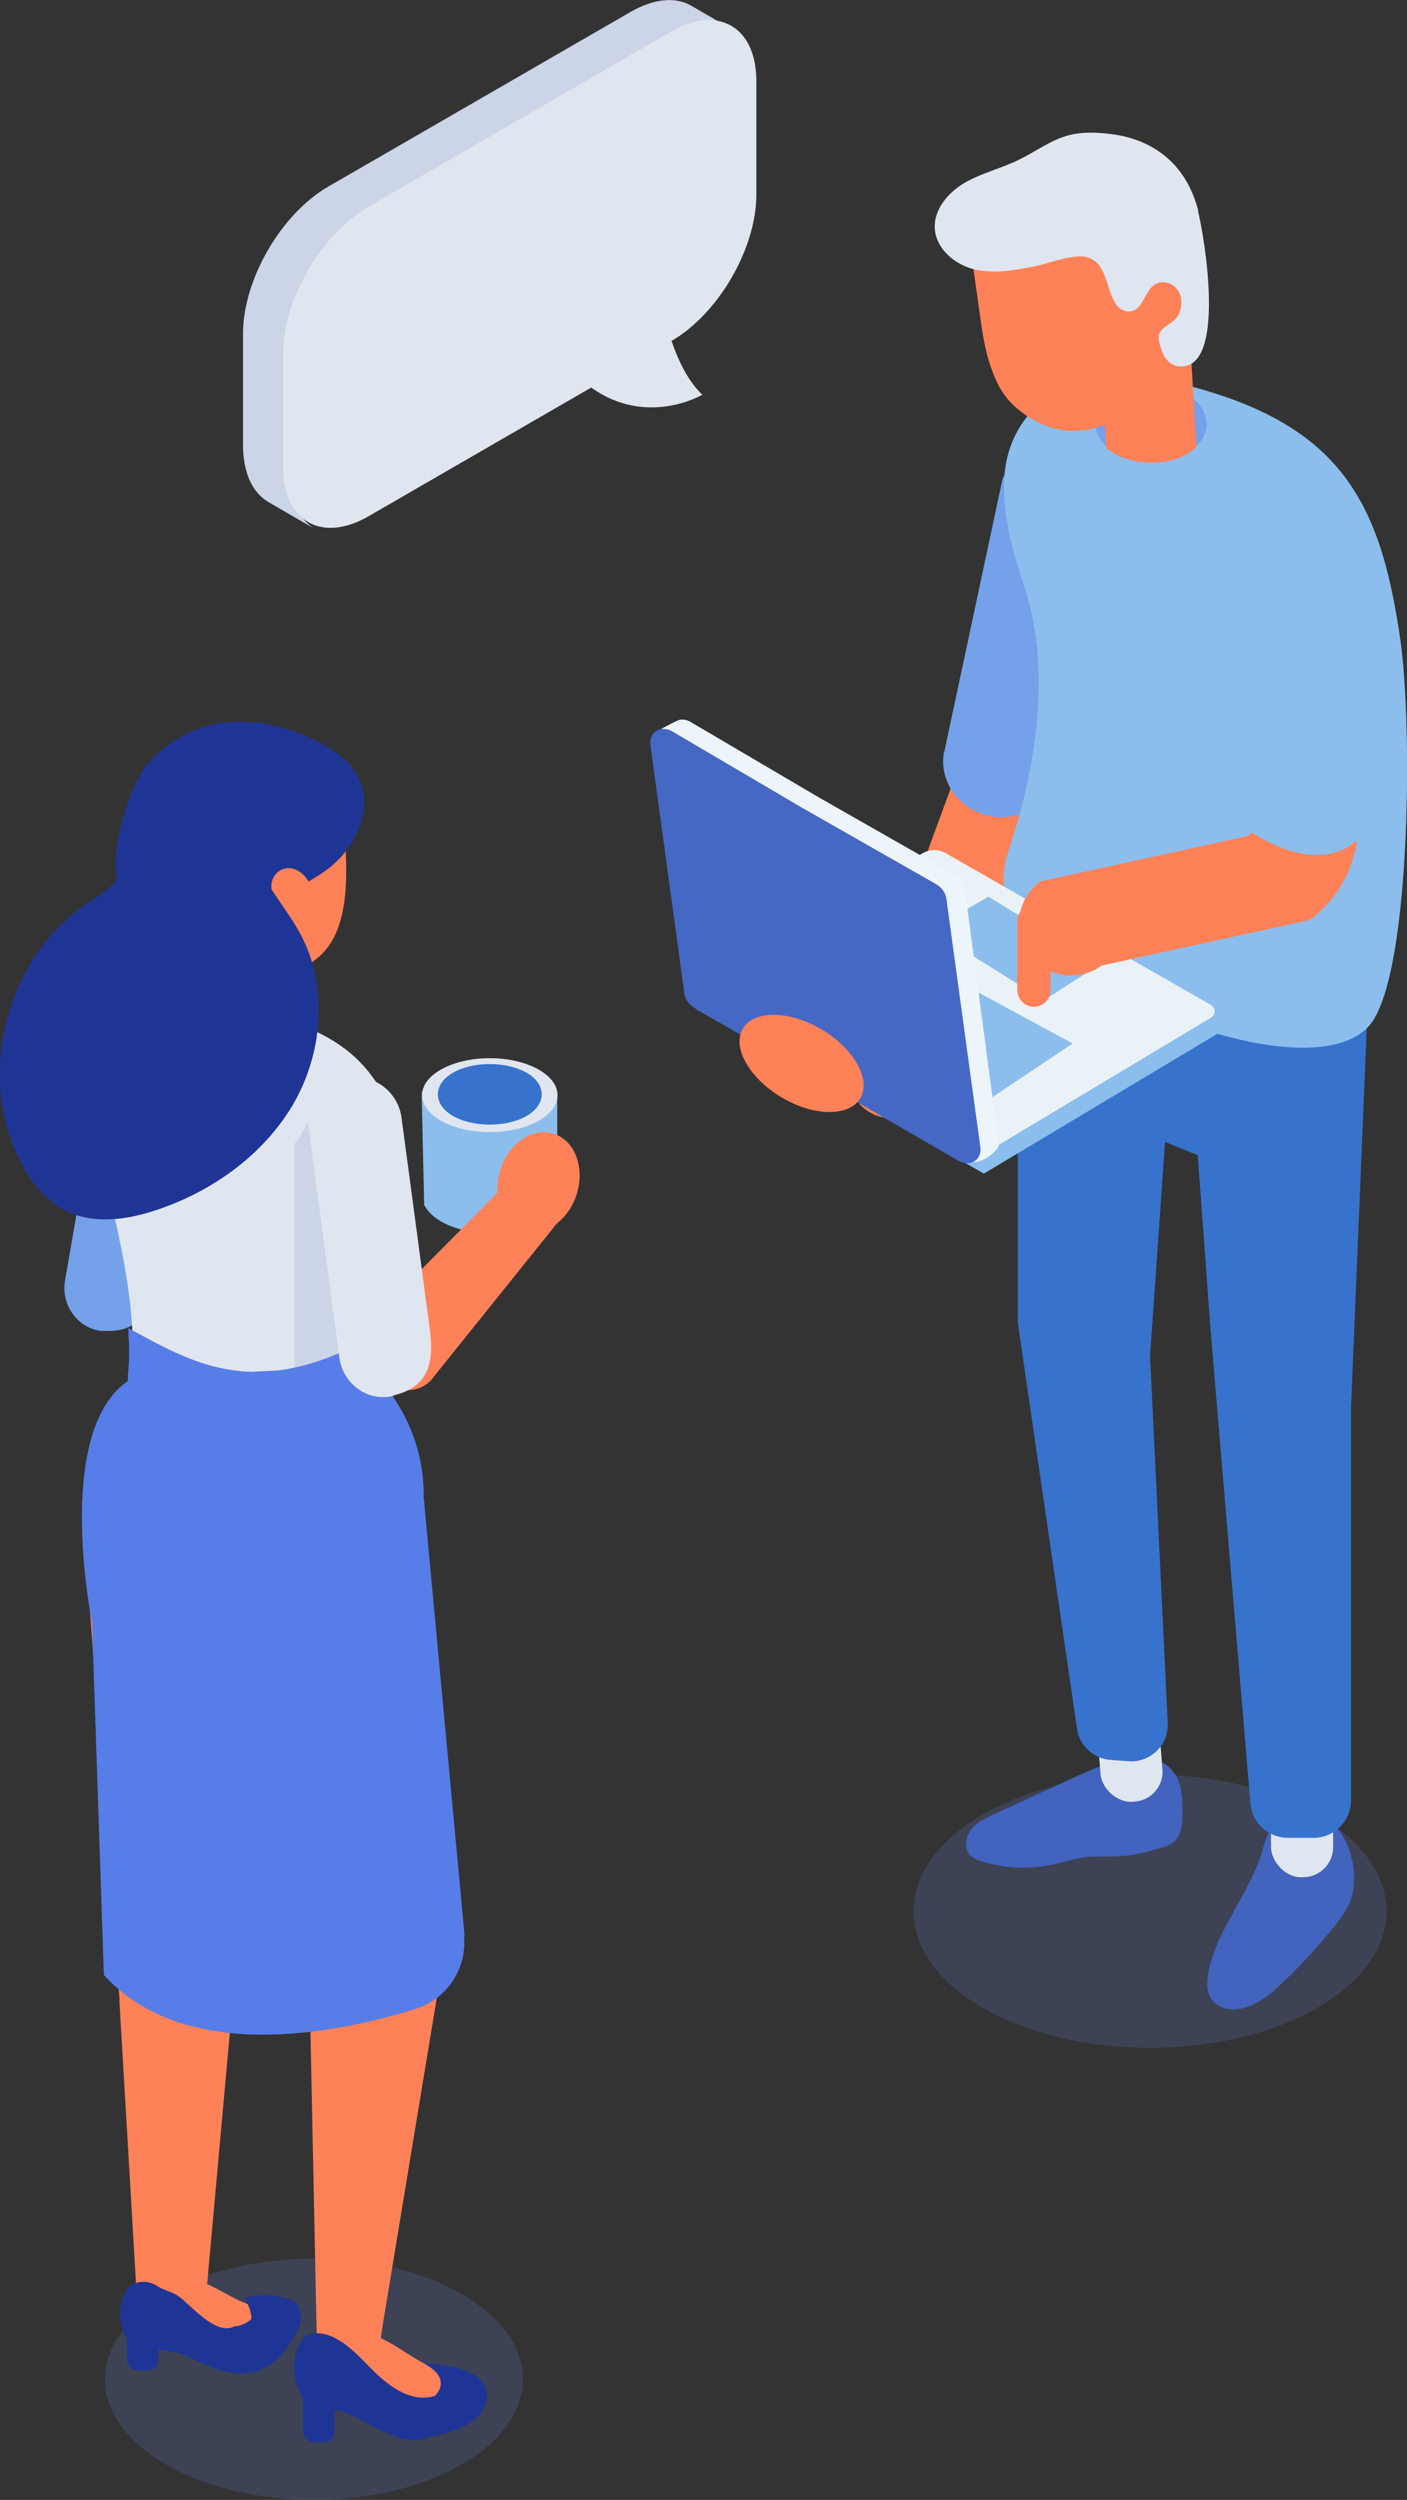<?xml version="1.0" encoding="UTF-8"?>
<svg xmlns="http://www.w3.org/2000/svg" viewBox="0 0 52.57 93.34">
  <rect x="0" y="0" width="52.57" height="93.34" fill="#333333" stroke="none"/>
  <g style="isolation: isolate;">
    <g id="_レイヤー_2" data-name="レイヤー 2">
      <g id="_レイヤー_1-2" data-name="レイヤー 1">
        <g>
          <path d="m6.21,92.02c3.05,1.76,7.99,1.76,11.04,0,3.05-1.76,3.05-4.61,0-6.37-3.05-1.76-7.99-1.76-11.04,0-3.05,1.76-3.05,4.61,0,6.37Z" style="fill: #647ddb; opacity: .2; stroke-width: 0px;"/>
          <path d="m36.72,74.97c3.45,1.99,9.05,1.99,12.5,0,3.45-1.99,3.45-5.22,0-7.22-3.45-1.99-9.05-1.99-12.5,0-3.45,1.99-3.45,5.22,0,7.22Z" style="fill: #647ddb; opacity: .2; stroke-width: 0px;"/>
          <g>
            <g>
              <path d="m15.87,45.02c.3.58,1.27,1.02,2.43,1.02s2.14-.43,2.43-1.02l.09-.79v-3.48h-.07c-.26-.61-1.26-1.07-2.46-1.07s-2.2.46-2.46,1.07h-.07v.31l.09,3.97Z" style="fill: #8bbeed; stroke-width: 0px;"/>
              <ellipse cx="18.3" cy="40.89" rx="2.53" ry="1.38" style="fill: #e0e6f0; stroke-width: 0px;"/>
              <g>
                <ellipse cx="18.3" cy="40.86" rx="1.8" ry=".99" style="fill: #3772cc; stroke-width: 0px;"/>
                <path d="m18.3,41.99c-1.09,0-1.94-.49-1.94-1.13s.85-1.13,1.94-1.13,1.94.49,1.94,1.13-.85,1.13-1.94,1.13Zm0-1.97c-.9,0-1.66.39-1.66.85s.76.85,1.66.85,1.66-.39,1.66-.85-.76-.85-1.66-.85Z" style="fill: #3772cc; stroke-width: 0px;"/>
              </g>
            </g>
            <path d="m3.87,49.7s-.02,0-.02,0c-.93-.07-1.58-.96-1.42-1.89l1.41-8.13c.16-.91,1.02-1.52,1.93-1.36.91.16,1.52,1.02,1.36,1.93l-.56,3.2-.55,3.16h0c-.29,1.5-.26,3.2-2.16,3.08Z" style="fill: #75a1ea; stroke-width: 0px;"/>
            <path d="m4.47,74.69l-1.17-15.34.3-3.47,7.17,1.08,4.15-1.85,1.45,19.18s-2.04,12.33-2.06,12.46c-.01.09-.21,1.17-.16,1.86-1.02.05-1.68-.27-2.44-.84.02-.32.06-.57.12-.67,0,.02,0,.03,0-.02l-.24-11.68-2.18-13.4-.32,5.86-.39,6.8-1,11.06c-.76,0-1.83-.03-2.59-.06-.03-.02-.06-.03-.09-.05.02-.07.04-.14.07-.2l-.63-10.72Z" style="fill: #ff8158; stroke-width: 0px;"/>
            <g>
              <path d="m14.06,89.87c1.02.72.92,1.39,2.44,1.02.49-.12.98-.3,1.32-.63.34-.34.5-.86.25-1.26-.22-.35-.67-.52-1.1-.61-.71-.16-1.46-.2-2.19-.13-.35.04-.72.11-.98.32-.54.44-.19.97.26,1.3Z" style="fill: #1f3596; stroke-width: 0px;"/>
              <path d="m13.57,87.04c.19.06.39.24.69.49.77.64,1.54,1.29,2.08,2.13-.16.47-.68.81-1.24.98-.43-.13-.82-.28-.97-.34-.85-.39-1.6-1-2.13-1.77-.06-.09-.13-.22-.06-.31.28-.27.57-.55.85-.82.85-.83,2.11.35,2.97.8.32.17.69.41.71.77.01.34-.3.6-.61.75-.3.14-.63.24-.97.27l-1.31-2.95Z" style="fill: #ff8158; stroke-width: 0px;"/>
              <rect x="11.32" y="88.35" width="1.18" height="2.84" rx=".4" ry=".4" style="fill: #1f3596; stroke-width: 0px;"/>
              <path d="m11.44,87.2c.34-.14.76-.11,1.23.18.6.36,1.04.95,1.56,1.4.72.62,1.44.97,2.32.57.29.18.49.38.48.61-.01.34-.62.78-.89.96-.84.58-2.2-.35-2.89-.7-.54-.28-1.11-.22-1.63-.45-.69-.31-.91-1.92-.19-2.57Z" style="fill: #1f3596; stroke-width: 0px;"/>
            </g>
            <g>
              <path d="m9.78,87.91c.19-.27.32-.58.31-.9-.01-.41-.24-.65-.52-.82-.12-.07-.26-.14-.39-.19-.73-.28-1.68-1.02-2.56-1.02-.09-.05-.17-.09-.25-.1l.05.12c-.38.05-.74.26-1.05.73-.01.02-.03.04-.04.06.72.4,1.27.25,1.91.78.8.67,1.61,1.9,2.56,1.34Z" style="fill: #ff8158; stroke-width: 0px;"/>
              <path d="m11.16,86.13c-.18-.35-.84-.42-1.21-.43-.19,0-.39.01-.58.04-.08.01-.15.05-.21.11.02.03.03.05.04.08.1.16.16.35.19.55.01.07,0,.12-.06.16-.18.13-.37.21-.57.22-.61.32-1.4-.53-1.92-.99-.37-.33-.55-.27-.96-.51-.02-.01-.04-.03-.06-.04-.4-.21-.75-.14-1.04.1-.05.08-.1.16-.14.25-.34.75-.12,2.01.81,2,.21,0,1.23.16,1.4.24,1.67.84,2.98,1.24,4.08-.55.29-.47.42-.83.21-1.23Z" style="fill: #1f3596; stroke-width: 0px;"/>
            </g>
            <path d="m4.95,49.82c.03.51.02,1.02-.03,1.53-.03.26.1.52.32.66.44.28.9.51,1.37.71,1.37.57,2.94.9,4.4.57.06-.01.11-.03.17-.04.84-.21,2.66-.71,2.83-1.75,0-.04.02-.09.01-.13,0-.1,0-.2-.01-.3v-4.66c.45-1.35,1.29-2.32.87-4.03-.21-.87-.54-1.59-.97-2.18-.77-1.06-1.88-1.71-3.29-2.13-.45-.13-.89-.23-1.29-.32-.71-.15-1.68-.22-2.6-.1-.91.12-1.78.43-2.33,1.03-.07.08-.14.16-.2.25-1.08,1.62-.51,3.89-.11,5.65.39,1.73.79,3.47.86,5.23Z" style="fill: #e0e6f0; stroke-width: 0px;"/>
            <path d="m10.9,34s-.01,0-.02.01c0-.02,0-.05,0-.08,0,.02,0,.05.02.07Z" style="fill: #3772cc; stroke-width: 0px;"/>
            <polygon points="6.92 38.19 10.18 38.19 10.58 35.79 10.88 33.99 7.62 33.99 6.92 38.19" style="fill: #ff8158; stroke-width: 0px;"/>
            <g style="mix-blend-mode: multiply;">
              <polygon points="8.46 35.73 10.07 38.19 10.18 38.19 10.58 35.79 8.46 35.73" style="fill: #ff8158; stroke-width: 0px;"/>
            </g>
            <path d="m10.54,33.87c-.06.04-.13.03-.2.02,0-.02,0-.04-.01-.05l.21.04Z" style="fill: #ff8158; stroke-width: 0px;"/>
            <path d="m11.66,36.49s.08.01.11.02l-.3-.29c.06.09.12.18.18.27Z" style="fill: #ff8158; stroke-width: 0px;"/>
            <path d="m6.78,38.67c.51.75,2.21.48,3.84-.59-.45-.13-.89-.24-1.3-.32-.71-.15-1.68-.22-2.6-.1-.13.4-.12.75.05,1.01Z" style="fill: #ff8158; stroke-width: 0px;"/>
            <g>
              <path d="m10.89,33.81s0,0-.01.01c0-.02,0-.05,0-.07,0,.02,0,.05.02.06Z" style="fill: #3772cc; stroke-width: 0px;"/>
              <path d="m12.93,32.86c-.03.91-.18,1.82-.67,2.49-.55.75-1.43,1.04-2.26,1.07-.46.01-.94-.06-1.35-.32-.77-.5-1.13-1.57-1.33-2.59-.07-.39-.13-.78-.15-1.17-.02-.45.01-.9.12-1.32.24-.93.83-1.69,1.54-2.17.71-.48,1.53-.7,2.34-.8.4-.05.82-.07,1.18.15.24.14.42.42.48.71.03.11.03.22.01.33.03.83.05,1.66.08,2.49.01.37.02.75.01,1.14Z" style="fill: #ff8158; stroke-width: 0px;"/>
              <path d="m10.68,33.08c-.06.03-.12.03-.18.02,0-.02,0-.04-.01-.05l.2.04Z" style="fill: #ff8158; stroke-width: 0px;"/>
              <path d="m12.32,27.93c-2.42-1.4-4.95-1.37-6.73.5-.7.73-1.36,3-1.27,4.05.09,1.02.86,1.81,1.65,2.38,1,.73,2.25,1.28,3.39,1.03.1.02.21.02.31.02.21-.17.4-.38.56-.62.13-.2.3-.36.48-.46.11-.56.09-1.19.45-1.61.15-.18.36-.3.56-.42.45-.27.88-.59,1.2-1.02,1.18-1.58.75-3.05-.61-3.84Z" style="fill: #1f3596; stroke-width: 0px;"/>
              <path d="m10.14,33.07c-.01.31.12.6.28.85.1.16.21.32.35.44.15.11.33.18.51.13.54-.14.49-1.01.32-1.43-.13-.32-.4-.59-.73-.64-.37-.05-.71.23-.73.64Z" style="fill: #ff8158; stroke-width: 0px;"/>
            </g>
            <path d="m11.21,42.43c.42-.75.77-1.28,1.67-1.14.62.1,1.23.34,1.83.54.06.18.11.36.16.55.42,1.72-.42,2.68-.87,4.03v4.66c0,.1.01.2.01.3,0,.04,0,.08-.01.13-.16,1.04-1.99,1.54-2.83,1.75-.06.01-.11.03-.17.04v-10.59c.08-.08.15-.17.21-.28Z" style="fill: #ccd4e7; stroke-width: 0px;"/>
            <path d="m17.36,72.28l-1.53-16.38c.02-1.26-.34-2.5-1.02-3.56l-.65-1.02c0-.08,0-.16-.01-.24v-1.27s-.22.15-.22.15c-.25.18-.57.3-.87.41-.13.05-.25.1-.38.15-.84.36-1.6.56-2.29.65l-1,.05c-1.67-.05-3-.76-4.37-1.51l-.22-.12v.25c.04.52.03,1.01-.02,1.51,0,.07,0,.14,0,.21-2.8,1.92-1.34,9.02-1.34,9.02l.44,13.16c3.02,3.32,8.65,2.2,11.64,1.27,1.17-.36,1.93-1.5,1.82-2.72Z" style="fill: #577de8; stroke-width: 0px;"/>
            <path d="m5.89,29.44c-.62.22-.1.93-.22,1.58-.12.65-.96,1.35-1.36,1.88-.27.35-.67.57-1.04.82-3.02,2.01-4.17,6.39-2.52,9.62.38.75.91,1.45,1.65,1.84,1.07.56,2.38.37,3.53-.03,2.08-.71,3.98-2.09,5.07-4,1.08-1.92,1.26-4.39.2-6.32-.7-1.28-1.92-2.42-1.85-3.87.07.18.13.36.2.54l-3.65-2.05Z" style="fill: #1f3596; stroke-width: 0px;"/>
            <g>
              <path d="m14.01,50.99c-.09-.3-.15-.62-.21-.95.12-.45.23-.86.22-.9l5.46-5.51c.19-.25.46-.41.76-.45.06,0,.11-.01.17-.01.25,0,.49.08.69.23.51.38.62,1.11.23,1.63l-5.16,6.42s0,.01-.01.02c-.63.76-1.88.48-2.16-.47Z" style="fill: #ff8158; stroke-width: 0px;"/>
              <path d="m21.55,44.58c-.31,1-1.2,1.61-1.99,1.36-.79-.24-1.18-1.25-.87-2.25.31-1,1.2-1.61,1.99-1.36.79.24,1.18,1.25.87,2.25Z" style="fill: #ff8158; stroke-width: 0px;"/>
              <path d="m14.7,52.12s-.02,0-.02,0c-.95.23-1.87-.46-2-1.43l-1.14-8.51c-.13-.95.54-1.83,1.5-1.95.95-.13,1.83.54,1.96,1.49l.45,3.35.44,3.3h0c.18,1.58.74,3.26-1.18,3.73Z" style="fill: #e0e6f0; stroke-width: 0px;"/>
            </g>
            <rect x="4.74" y="85.67" width="1.18" height="2.84" rx=".4" ry=".4" style="fill: #1f3596; stroke-width: 0px;"/>
          </g>
          <path d="m33.31,41.76c.66,0,1.29-.41,1.53-1.07l4.11-11.15c.31-.84-.12-1.78-.96-2.09-.84-.31-1.78.12-2.09.96l-4.11,11.15c-.31.84.12,1.78.96,2.09.19.07.38.1.56.1Z" style="fill: #ff8158; stroke-width: 0px;"/>
          <path d="m35.28,28.08l2.17-10.16.02-.07c.42-.84,1.38-1.32,2.34-1.16.59.1,1.1.41,1.43.89.31.45.43.98.33,1.51l-2.17,10.15-.02.07c-.35.73-1.13,1.2-1.97,1.2-.12,0-.24-.01-.36-.03-.03,0-.06,0-.08-.02-1.14-.22-1.9-1.29-1.7-2.39Z" style="fill: #75a1ea; stroke-width: 0px;"/>
          <path d="m43.05,65.72c.42,0,.79.33.96.72.16.39.17.83.17,1.25,0,.37-.02.78-.28,1.04-.17.17-.41.24-.64.3-.43.12-.87.24-1.32.27-.51.04-1.02-.02-1.52.06-.32.05-.63.15-.95.23-.89.21-1.84.19-2.72-.07-.2-.06-.4-.13-.53-.29-.21-.26-.14-.67.08-.94.21-.26.53-.41.84-.55.93-.43,1.85-.85,2.78-1.28.91-.42,1.85-.84,2.85-.87.32,0,.74.14.71.46l-.43-.33Z" style="fill: #4263be; stroke-width: 0px;"/>
          <rect x="41.05" y="63.17" width="2.32" height="4.11" rx="1.12" ry="1.12" transform="translate(89.56 126.81) rotate(175.35)" style="fill: #e0e6f0; stroke-width: 0px;"/>
          <path d="m46.43,70.77c-.18.32-.36.64-.53.96-.17.33-.35.65-.48,1-.19.51-.54,1.51-.1,1.98.67.7,1.75.1,2.3-.4.81-.74,1.56-1.54,2.24-2.39.29-.37.58-.76.68-1.22.28-1.41-.55-3.41-2.28-2.94-.63.17-.9.61-1.05,1.19-.17.64-.46,1.23-.78,1.82Z" style="fill: #4263be; stroke-width: 0px;"/>
          <rect x="47.49" y="65.98" width="2.32" height="4.11" rx="1.12" ry="1.12" transform="translate(97.3 136.07) rotate(-180)" style="fill: #e0e6f0; stroke-width: 0px;"/>
          <path d="m42.98,30.96l5.86,2.03,2.34,2.67-.7,16.85v14.71c0,.77-.63,1.4-1.4,1.4h-.96c-.73,0-1.34-.56-1.4-1.28l-1.48-17.56-.49-6.65-1.22-.49-.56,7.98.66,13.71c.04.82-.65,1.49-1.46,1.43l-.68-.05c-.64-.05-1.16-.53-1.25-1.16l-2.21-15.15v-15.79l4.95-2.62Z" style="fill: #3772cc; stroke-width: 0px;"/>
          <path d="m51.05,38.41c-.9.83-2.59.84-4.34.49-1.89-.38-3.86-1.19-4.97-1.87h0c-.15-.09-1.24-.6-2.36-1.16-1.5-.74-2.24-2.48-1.71-4.07,1.09-3.25,1.62-6.88.58-9.97-.22-.66-.42-1.33-.56-1.98-.02-.11-.03-.21-.03-.32v-.3.4c-.4-2.06-.11-3.97,2.21-5.33.44-.26,1.05-.37,1.73-.37.3,0,.63,0,.96.07,4.43.81,6.77,2.23,8.1,4.42.9,1.46,1.34,3.27,1.66,5.46.47,3.26.4,12.99-1.26,14.51Z" style="fill: #8bbeed; stroke-width: 0px;"/>
          <g style="mix-blend-mode: multiply; opacity: .44;">
            <path d="m51.05,38.41c-.9.83-2.59.84-4.34.49.05-.62.24-1.23.52-1.79,1.47-2.38,1.66-3.07,1.36-5.89-.12-1.12-.23-2.27.07-3.35.29-1.03.94-2.03.74-3.07-.09-.48-.34-.9-.54-1.34-.4-.93-.52-1.98-.33-2.98.1-.55.31-1.1.71-1.49.38-.37.89-.55,1.42-.55.9,1.46,1.34,3.27,1.66,5.46.47,3.26.4,12.99-1.26,14.51Z" style="fill: #8bbeed; stroke-width: 0px;"/>
          </g>
          <path d="m45.09,15.81c0,.31-.14.61-.38.84-.38.38-1,.62-1.7.62s-1.29-.23-1.67-.59c-.26-.24-.41-.55-.41-.87s.15-.63.41-.87c.02-.02.05-.05.08-.07,0,0,0,0,0,0,.29-.24.69-.42,1.15-.48.07-.01.14-.02.21-.02.07,0,.14,0,.22,0,.7,0,1.32.24,1.7.62.24.24.38.53.38.84Z" style="fill: #75a1ea; stroke-width: 0px;"/>
          <path d="m44.7,16.69c-.36.36-.96.59-1.67.59-.65,0-1.25-.2-1.65-.52-.02-.01-.04-.03-.05-.04l-.15-2.63-.14-2.38h3.37l.29,4.98Z" style="fill: #ff8158; stroke-width: 0px;"/>
          <g style="mix-blend-mode: multiply; opacity: .71;">
            <path d="m44.24,12.44l-.29.43-.23,1.34c-.18,1.06-.9,1.96-1.9,2.38l-.43.18s-.04-.03-.05-.04l-.15-2.63c.45-.55.98-1.05,1.49-1.56l1.32-.07.26-.02Z" style="fill: #ff8158; stroke-width: 0px;"/>
          </g>
          <path d="m44.38,11.22c.02.2-.18.4-.39.59-.07.07-.14.13-.2.21,0,0-.01,0-.02.02-.05.05-.1.11-.13.16-.05.07-.08.14-.08.21,0,.26-.04.52-.1.77-.19.8-.61,1.52-1.19,2.04-.13.11-.26.22-.4.31-.28.19-.59.35-.92.44-.12.04-.25.07-.38.08-.81.13-1.69-.07-2.52-.76-.45-.35-.75-.83-.95-1.37-.12-.31-.22-.64-.29-.97-.08-.38-.14-.76-.19-1.14-.08-.6-.17-1.19-.25-1.78-.04-.24-.06-.48-.1-.72-.04-.1-.06-.22-.05-.33.01-.31.18-.62.44-.81.38-.29.89-.38,1.37-.41.98-.07,1.99-.02,2.92.31.92.33,1.76.97,2.21,1.84.21.4,1.17.85,1.23,1.3Z" style="fill: #ff8158; stroke-width: 0px;"/>
          <path d="m44.77,7.86c-.23-.88-.66-1.57-1.26-2.05-.55-.44-1.24-.72-2.04-.81-.5-.06-1.01-.08-1.5.04-.69.17-1.27.62-1.91.93-.66.32-1.38.49-2.01.85-.63.37-1.18,1.01-1.12,1.74.06.75.75,1.32,1.48,1.5.73.17,1.49.03,2.23-.11.5-.1,1.51-.5,2-.34.76.23.69,1.32,1.11,1.82.13.15.34.23.53.19.45-.11.49-.78.89-1.01.28-.16.67-.04.84.23.18.27.16.63.02.92-.16.3-.55.4-.69.65-.12.2,0,.49.1.77.1.24.3.45.55.49,1.9.29.99-4.96.77-5.79Z" style="fill: #e0e6f0; stroke-width: 0px;"/>
          <g>
            <path d="m45.22,37.51l-9.91-5.41-9.31,5.57,10.76,6.15,8.69-5.2c.13-.08.21-.22.21-.37h0c0-.31-.17-.6-.44-.74Z" style="fill: #8bbeed; stroke-width: 0px;"/>
            <path d="m36.35,43.32l-10.76-6.15,8.86-5.3c.28-.17.63-.17.91,0l9.88,5.65c.19.11.19.37,0,.48l-8.9,5.33Z" style="fill: #ebf2f7; stroke-width: 0px;"/>
            <polygon points="31.42 34.28 40.08 38.96 36.52 41.34 28.14 36.53 31.42 34.28" style="fill: #8bbeed; stroke-width: 0px;"/>
            <polygon points="41.07 36.02 36.93 33.48 34.79 34.72 39 37.35 41.07 36.02" style="fill: #8bbeed; stroke-width: 0px;"/>
            <g>
              <path d="m37.32,42.75l-1.27-9.54c-.03-.22-.17-.43-.37-.54,0,0-5.09-2.9-5.09-2.9l-4.78-2.81c-.13-.08-.26-.1-.38-.09h0s-.01,0-.01,0c-.13.01-.95.48-.95.48l.54.28,1.25,9.1c.03.22.17.43.37.54l9.5,6.06c.43.25,1.15-.33,1.2-.58Z" style="fill: #edf4fa; stroke-width: 0px;"/>
              <path d="m25.12,27.31l4.78,2.81,5.09,2.9c.2.12.34.32.37.54l1.27,9.28c.06.47-.39.75-.82.5l-9.87-5.71c-.2-.12-.34-.32-.37-.54l-1.27-9.28c-.06-.47.39-.75.82-.5Z" style="fill: #4568c5; stroke-width: 0px;"/>
            </g>
          </g>
          <path d="m50.74,20.21v10.58c0,1.4-.67,2.73-1.8,3.56l-7.77,1.7c-.35.25-.75.37-1.15.37-.6,0-1.19-.27-1.57-.79-.63-.87-.45-2.08.42-2.72l7.77-1.7c.13-.1.21-.26.21-.43v-10.58c0-1.07.87-1.94,1.94-1.94s1.94.87,1.94,1.94Z" style="fill: #ff8158; stroke-width: 0px;"/>
          <path d="m48.98,17.64c1.27,0,2.31,1.28,2.31,2.85v10.14l-.02.03c-.53.87-1.17,1.26-2.07,1.26-.14,0-.28,0-.43-.03-.58-.07-1.32-.37-2.04-.83l-.06-.04v-10.53c0-1.57,1.04-2.85,2.31-2.85Z" style="fill: #8bbeed; stroke-width: 0px;"/>
          <path d="m38.63,37.59h0c.34,0,.62-.28.62-.62v-2.58c0-.34-.28-.62-.62-.62h0c-.34,0-.62.28-.62.62v2.58c0,.34.28.62.62.62Z" style="fill: #ff8158; stroke-width: 0px;"/>
          <path d="m32.03,39.73c-.56-1-1.95-1.83-3.1-1.84-1.15-.01-1.63.79-1.06,1.79.56,1,1.95,1.83,3.1,1.84,1.15.01,1.63-.79,1.06-1.79Z" style="fill: #ff8158; stroke-width: 0px;"/>
          <g>
            <path d="m10.85,17.71v-4.21c-.02-2.02,1.41-4.49,3.17-5.51L25.33,1.46c.89-.51,1.69-.56,2.27-.22-.59-.34-1.17-.68-1.76-1.02-.58-.34-1.38-.29-2.27.22l-11.31,6.53c-1.76,1.02-3.19,3.48-3.18,5.51v4.21c.02,1.01.37,1.71.94,2.05l1.76,1.02c-.57-.33-.93-1.04-.93-2.05Z" style="fill: #ccd4e7; stroke-width: 0px;"/>
            <path d="m25.06,1.19c1.76-1.02,3.19-.2,3.2,1.82v4.21c.02,2.03-1.41,4.49-3.17,5.51.27.79.64,1.52,1.15,2.01-.09.05-2.11,1.19-4.15-.27l-8.31,4.8c-1.76,1.02-3.19.2-3.2-1.82v-4.21c-.02-2.02,1.41-4.49,3.17-5.51L25.06,1.19Z" style="fill: #e0e6f0; stroke-width: 0px;"/>
          </g>
        </g>
      </g>
    </g>
  </g>
</svg>